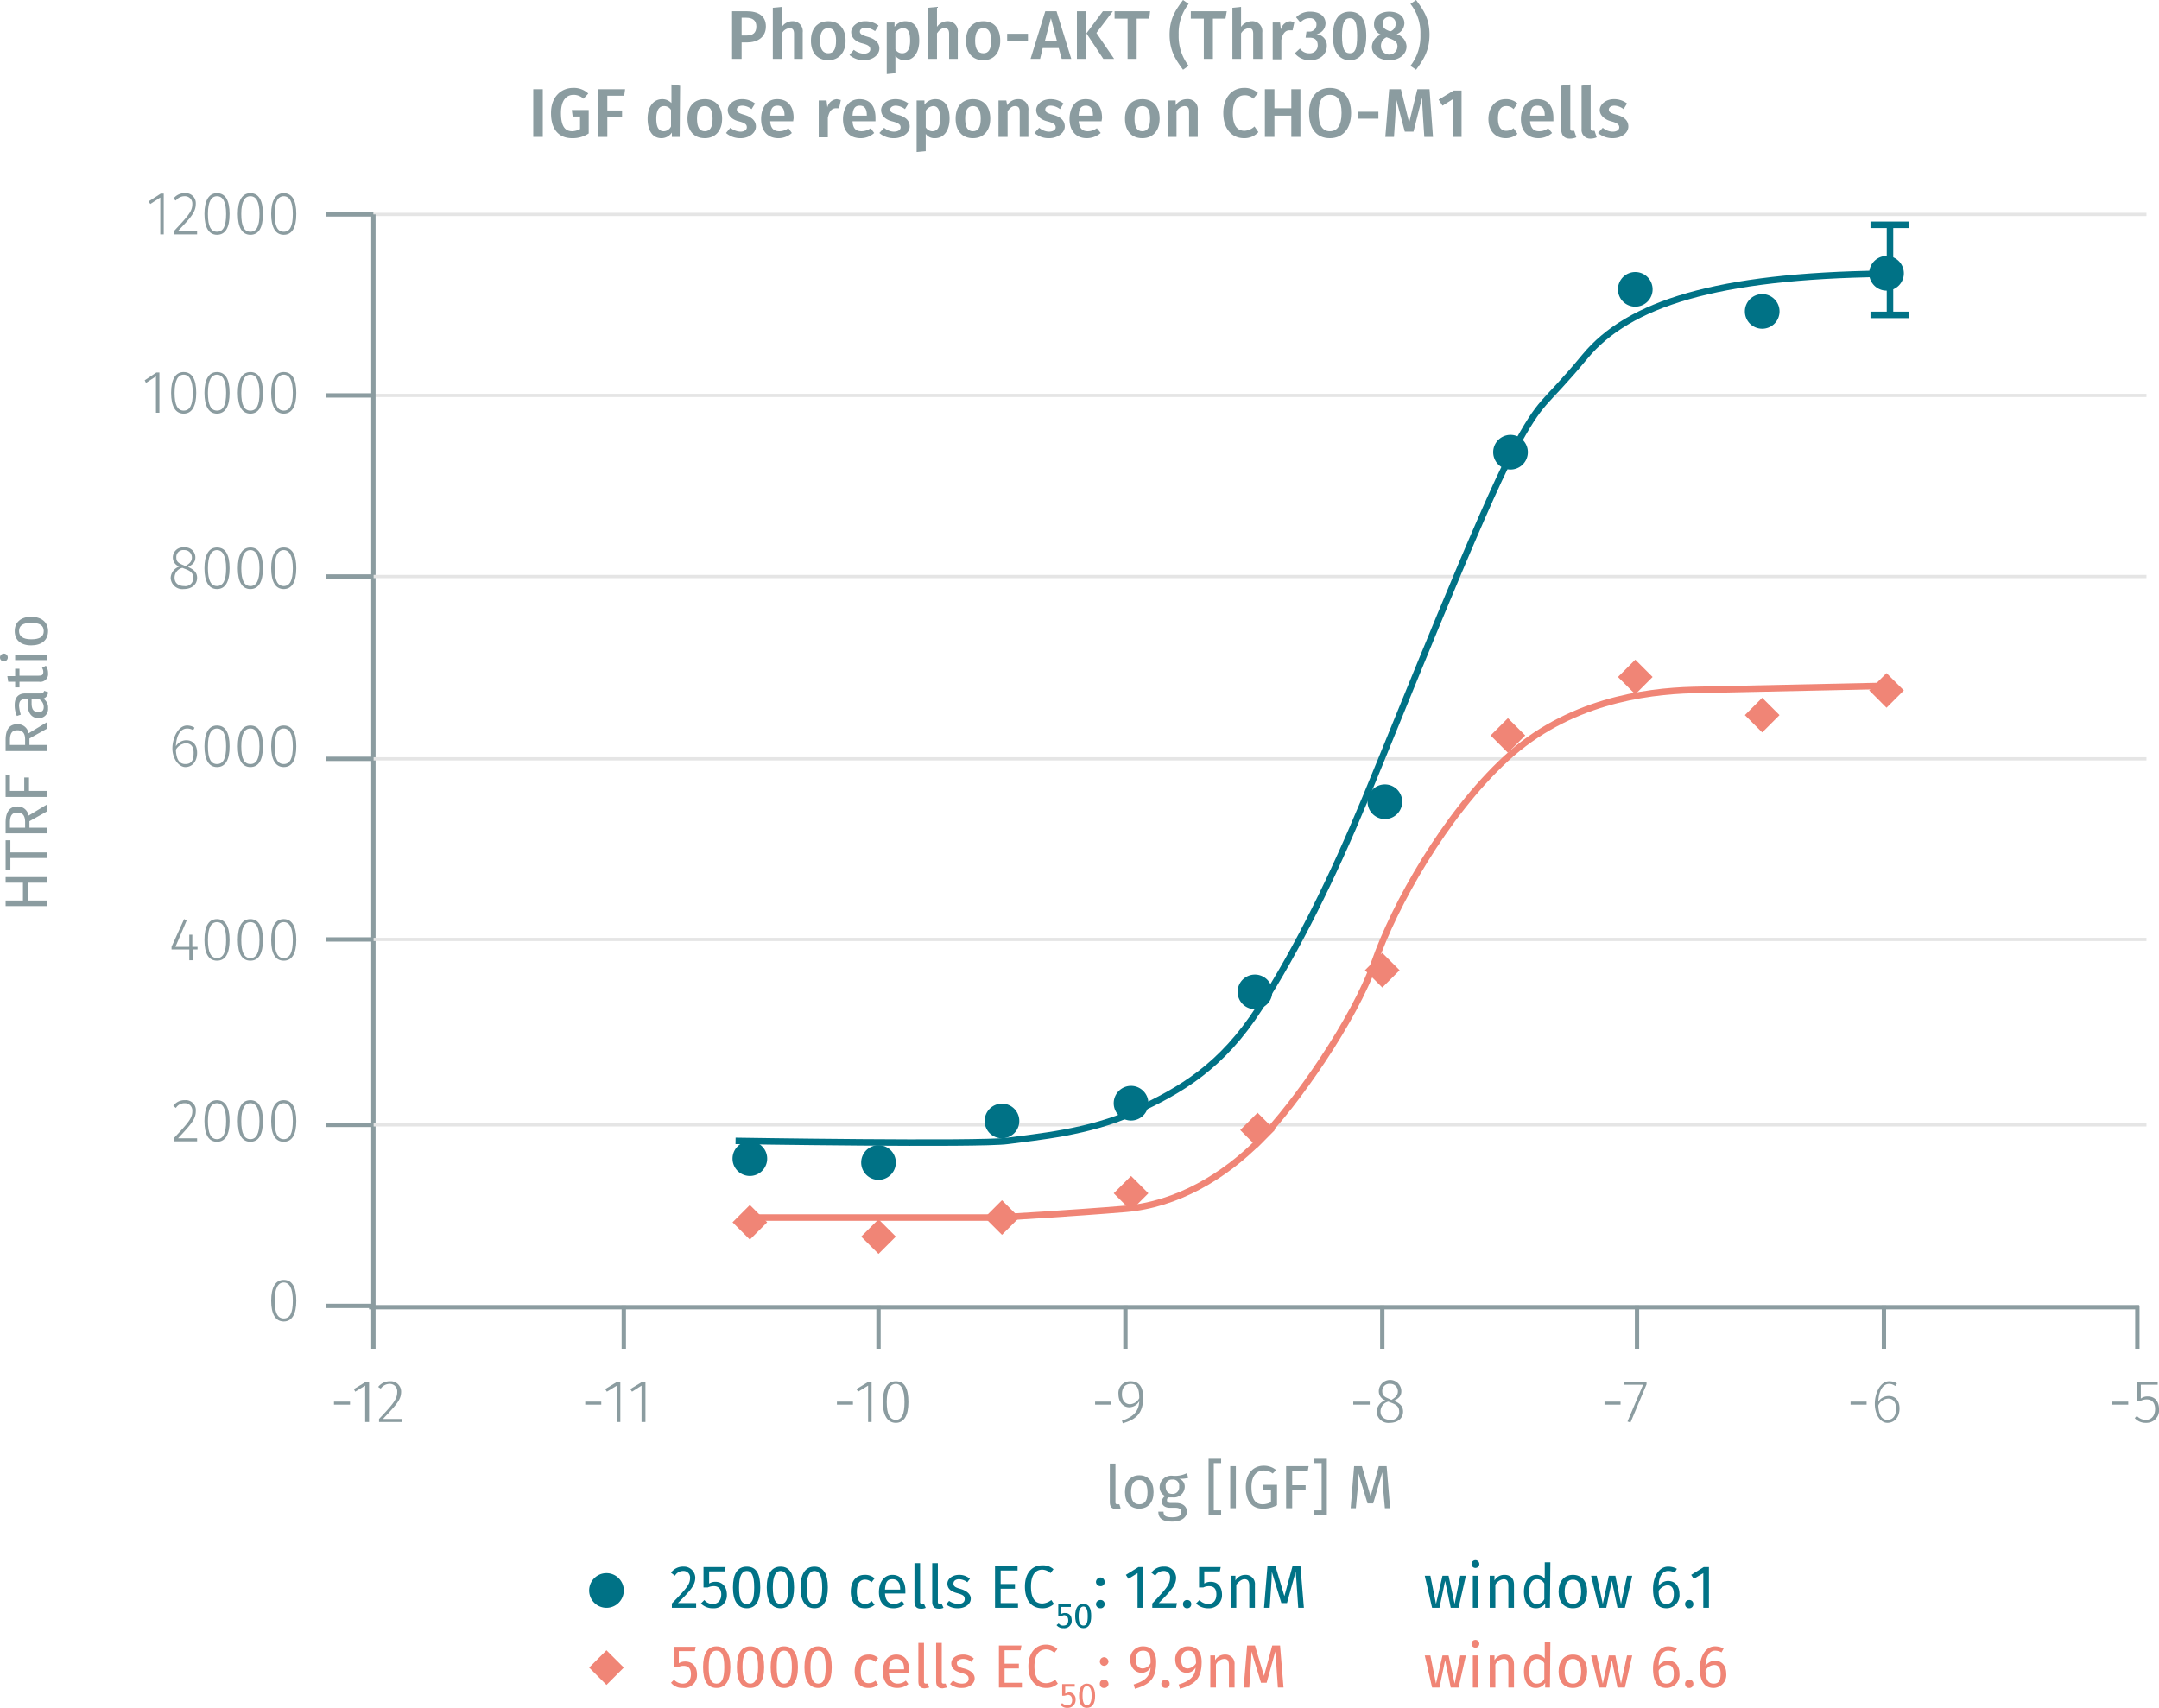 <svg xmlns="http://www.w3.org/2000/svg" xmlns:xlink="http://www.w3.org/1999/xlink" viewBox="0 0 498.4 394.3"><defs><symbol id="_1-deep-blue-circle" data-name="1-deep-blue-circle" viewBox="0 0 8 8"><path d="M8,4A4,4,0,1,1,4,0,4,4,0,0,1,8,4" fill="#007286"/></symbol><symbol id="_5-red-diamond" data-name="5-red-diamond" viewBox="0 0 8 8"><polyline points="4 0 8 4 4 8 0 4" fill="#f08576"/></symbol></defs><title>assay-validation_akt-phospho-t308-1</title><g style="isolation:isolate"><g style="isolation:isolate"><path d="M177.7,6.1c0,2.5-1.9,3.7-4.4,3.7h-1.2v3.8h-2.2V2.6h3.3C176,2.6,177.7,3.7,177.7,6.1Zm-2.2,0c0-1.4-.9-2-2.3-2h-1.1V8.2h1.1C174.6,8.2,175.5,7.7,175.5,6.1Z" transform="translate(-0.9 0)" fill="#8b9ca0"/><path d="M186.2,7.5v6.1h-2V7.8c0-1-.4-1.3-1-1.3a2.2,2.2,0,0,0-1.8,1.2v5.9h-2.1V1.8l2.1-.2V6.2a2.9,2.9,0,0,1,2.4-1.3A2.3,2.3,0,0,1,186.2,7.5Z" transform="translate(-0.9 0)" fill="#8b9ca0"/><path d="M196.1,9.4c0,2.7-1.5,4.5-4,4.5s-4-1.7-4-4.5,1.5-4.5,4-4.5S196.1,6.6,196.1,9.4Zm-5.9,0c0,2,.7,2.9,1.9,2.9s1.8-.9,1.8-2.9-.6-2.9-1.8-2.9S190.2,7.4,190.2,9.4Z" transform="translate(-0.9 0)" fill="#8b9ca0"/><path d="M203.7,5.9l-.8,1.3a4,4,0,0,0-2.1-.8c-.9,0-1.4.4-1.4.9s.4.8,1.8,1.2,2.7,1.2,2.7,2.7-1.6,2.7-3.5,2.7a5,5,0,0,1-3.4-1.2l1-1.2a3.9,3.9,0,0,0,2.3.9c.9,0,1.5-.4,1.5-1s-.3-1-1.9-1.4-2.5-1.4-2.5-2.6,1.3-2.5,3.2-2.5A5,5,0,0,1,203.7,5.9Z" transform="translate(-0.9 0)" fill="#8b9ca0"/><path d="M213.1,9.4c0,2.6-1.2,4.5-3.3,4.5a2.7,2.7,0,0,1-2.2-1v4l-2,.2V5.2h1.8v1a3.1,3.1,0,0,1,2.4-1.3C212.2,4.9,213.1,6.7,213.1,9.4Zm-2.1,0c0-2.2-.6-2.9-1.7-2.9a2.2,2.2,0,0,0-1.7,1.1v3.8a1.8,1.8,0,0,0,1.6.9C210.3,12.3,211,11.4,211,9.4Z" transform="translate(-0.9 0)" fill="#8b9ca0"/><path d="M222,7.5v6.1h-2V7.8c0-1-.4-1.3-1.1-1.3s-1.2.5-1.7,1.2v5.9h-2.1V1.8l2.1-.2V6.2a2.9,2.9,0,0,1,2.4-1.3A2.3,2.3,0,0,1,222,7.5Z" transform="translate(-0.9 0)" fill="#8b9ca0"/><path d="M231.8,9.4c0,2.7-1.4,4.5-3.9,4.5s-4-1.7-4-4.5,1.5-4.5,4-4.5S231.8,6.6,231.8,9.4Zm-5.8,0c0,2,.7,2.9,1.9,2.9s1.8-.9,1.8-2.9-.6-2.9-1.8-2.9S226,7.4,226,9.4Z" transform="translate(-0.9 0)" fill="#8b9ca0"/><path d="M238.2,7.8V9.4h-4.8V7.8Z" transform="translate(-0.9 0)" fill="#8b9ca0"/><path d="M241.6,11.1l-.6,2.5h-2.2l3.4-11h2.6l3.4,11H246l-.7-2.5Zm1.9-6.9-1.4,5.3h2.8Z" transform="translate(-0.9 0)" fill="#8b9ca0"/><path d="M249.5,13.6V2.6h2.1v11Zm8.6,0h-2.5l-3.9-5.9,3.8-5.1h2.3l-3.8,5Z" transform="translate(-0.9 0)" fill="#8b9ca0"/><path d="M263.3,4.3v9.3h-2.1V4.3h-3V2.6h8.2l-.2,1.7Z" transform="translate(-0.9 0)" fill="#8b9ca0"/><path d="M273,8a11.1,11.1,0,0,0,2.3,7.2l-1.3.9c-1.6-2.2-3.1-4.3-3.1-8.1s1.5-5.8,3.1-8l1.3.9A10.8,10.8,0,0,0,273,8Z" transform="translate(-0.9 0)" fill="#8b9ca0"/><path d="M280.9,4.3v9.3h-2.1V4.3h-3V2.6h8.3l-.3,1.7Z" transform="translate(-0.9 0)" fill="#8b9ca0"/><path d="M292.3,7.5v6.1h-2.1V7.8c0-1-.4-1.3-1-1.3a2.4,2.4,0,0,0-1.8,1.2v5.9h-2V1.8l2-.2V6.2a3.1,3.1,0,0,1,2.5-1.3A2.3,2.3,0,0,1,292.3,7.5Z" transform="translate(-0.9 0)" fill="#8b9ca0"/><path d="M299.7,5.1,299.3,7h-.7c-1,0-1.6.8-1.9,2.2v4.5h-2V5.2h1.7l.2,1.6a2.4,2.4,0,0,1,2.2-1.9Z" transform="translate(-0.9 0)" fill="#8b9ca0"/><path d="M306.9,5.4a2.6,2.6,0,0,1-2.1,2.5,2.6,2.6,0,0,1,2.4,2.7c0,1.8-1.4,3.3-3.9,3.3a4.3,4.3,0,0,1-3.5-1.6l1.2-1.1a2.5,2.5,0,0,0,2.2,1.1,1.8,1.8,0,0,0,1.9-1.8c0-1.3-.7-1.8-1.9-1.8h-.9l.2-1.4h.6a1.6,1.6,0,0,0,1.7-1.7,1.4,1.4,0,0,0-1.5-1.4,2.8,2.8,0,0,0-2.2,1l-1-1.2a4.4,4.4,0,0,1,3.3-1.3C305.7,2.7,306.9,3.9,306.9,5.4Z" transform="translate(-0.9 0)" fill="#8b9ca0"/><path d="M316.3,8.3c0,3.6-1.3,5.6-3.8,5.6s-3.9-2-3.9-5.6,1.3-5.6,3.9-5.6S316.3,4.7,316.3,8.3Zm-5.6,0c0,3,.6,4,1.8,4s1.7-1,1.7-4-.5-4.1-1.7-4.1S310.7,5.3,310.7,8.3Z" transform="translate(-0.9 0)" fill="#8b9ca0"/><path d="M325.6,10.7c0,1.8-1.6,3.2-4,3.2s-4-1.4-4-3.1A3.1,3.1,0,0,1,319.7,8a2.5,2.5,0,0,1-1.6-2.5c0-1.8,1.6-2.8,3.5-2.8s3.5.9,3.5,2.7a2.8,2.8,0,0,1-1.8,2.5A3.1,3.1,0,0,1,325.6,10.7Zm-2.1,0c0-1-.6-1.4-2-1.9l-.5-.2a2.1,2.1,0,0,0-1.3,2.1,1.9,1.9,0,0,0,3.8,0Zm-3.4-5.2c0,.9.5,1.3,1.6,1.7h.3a1.9,1.9,0,0,0,1.1-1.8,1.5,1.5,0,0,0-3,0Z" transform="translate(-0.9 0)" fill="#8b9ca0"/><path d="M330.9,8c0,3.8-1.5,5.9-3.1,8.1l-1.3-.9A11.1,11.1,0,0,0,328.8,8,10.8,10.8,0,0,0,326.5.9l1.3-.9C329.4,2.2,330.9,4.2,330.9,8Z" transform="translate(-0.9 0)" fill="#8b9ca0"/></g><g style="isolation:isolate"><path d="M124,31.6v-11h2.2v11Z" transform="translate(-0.9 0)" fill="#8b9ca0"/><path d="M136.7,21.6l-1.1,1.2a3.3,3.3,0,0,0-2.3-.9c-1.6,0-2.9,1.2-2.9,4.2s.9,4.2,2.6,4.2a4.1,4.1,0,0,0,1.8-.5V26.9h-1.7l-.2-1.5h3.9v5.4a6.6,6.6,0,0,1-3.8,1.1c-3.1,0-4.9-2-4.9-5.8s2.4-5.8,5.1-5.8A4.8,4.8,0,0,1,136.7,21.6Z" transform="translate(-0.9 0)" fill="#8b9ca0"/><path d="M141.1,22.1v3.4h3.4V27h-3.4v4.6H139v-11h6.2l-.2,1.5Z" transform="translate(-0.9 0)" fill="#8b9ca0"/><path d="M157.8,31.6H156v-1a2.9,2.9,0,0,1-2.4,1.3c-2.1,0-3.2-1.8-3.2-4.5s1.3-4.5,3.4-4.5a2.9,2.9,0,0,1,2.1.9V19.5l2,.3Zm-2-2.4V25.4a1.8,1.8,0,0,0-1.6-.9c-1.1,0-1.8.9-1.8,2.9s.6,2.9,1.7,2.9A1.9,1.9,0,0,0,155.8,29.2Z" transform="translate(-0.9 0)" fill="#8b9ca0"/><path d="M167.6,27.4c0,2.7-1.5,4.5-4,4.5s-4-1.7-4-4.5,1.5-4.5,4-4.5S167.6,24.6,167.6,27.4Zm-5.8,0c0,2,.6,2.9,1.8,2.9s1.8-.9,1.8-2.9-.6-2.9-1.8-2.9S161.8,25.4,161.8,27.4Z" transform="translate(-0.9 0)" fill="#8b9ca0"/><path d="M175.2,23.9l-.8,1.3a3.7,3.7,0,0,0-2.1-.8c-.9,0-1.3.4-1.3.9s.3.8,1.7,1.2,2.7,1.2,2.7,2.7-1.6,2.7-3.5,2.7a5,5,0,0,1-3.4-1.2l1-1.2a4.1,4.1,0,0,0,2.3.9c.9,0,1.5-.4,1.5-1s-.3-1-1.9-1.4-2.5-1.4-2.5-2.6,1.3-2.5,3.3-2.5A4.9,4.9,0,0,1,175.2,23.9Z" transform="translate(-0.9 0)" fill="#8b9ca0"/><path d="M184,28h-5.3c.1,1.8,1,2.3,2.1,2.3a3.5,3.5,0,0,0,2.1-.7l.8,1.1a4.6,4.6,0,0,1-3.1,1.2c-2.6,0-4-1.8-4-4.4s1.3-4.6,3.7-4.6,3.8,1.6,3.8,4.3C184.1,27.5,184,27.8,184,28Zm-2-1.4c0-1.4-.5-2.2-1.6-2.2s-1.6.6-1.7,2.3H182Z" transform="translate(-0.9 0)" fill="#8b9ca0"/><path d="M195,23.1l-.4,1.9h-.7c-1.1,0-1.6.8-1.9,2.2v4.5h-2.1V23.2h1.8l.2,1.6a2.4,2.4,0,0,1,2.2-1.9Z" transform="translate(-0.9 0)" fill="#8b9ca0"/><path d="M203,28h-5.3c.1,1.8.9,2.3,2.1,2.3a3.7,3.7,0,0,0,2.1-.7l.8,1.1a4.6,4.6,0,0,1-3.1,1.2c-2.7,0-4.1-1.8-4.1-4.4s1.4-4.6,3.8-4.6,3.7,1.6,3.7,4.3Zm-2-1.4c0-1.4-.5-2.2-1.6-2.2s-1.6.6-1.7,2.3H201Z" transform="translate(-0.9 0)" fill="#8b9ca0"/><path d="M210.6,23.9l-.8,1.3a3.7,3.7,0,0,0-2.1-.8c-.8,0-1.3.4-1.3.9s.3.8,1.8,1.2,2.7,1.2,2.7,2.7-1.7,2.7-3.6,2.7a5,5,0,0,1-3.4-1.2l1.1-1.2a3.6,3.6,0,0,0,2.2.9c1,0,1.6-.4,1.6-1s-.4-1-2-1.4-2.5-1.4-2.5-2.6,1.3-2.5,3.3-2.5A4.9,4.9,0,0,1,210.6,23.9Z" transform="translate(-0.9 0)" fill="#8b9ca0"/><path d="M220.1,27.4c0,2.6-1.2,4.5-3.4,4.5a2.4,2.4,0,0,1-2.1-1v4l-2.1.2V23.2h1.8v1a3.1,3.1,0,0,1,2.5-1.3C219.1,22.9,220.1,24.7,220.1,27.4Zm-2.2,0c0-2.2-.6-2.9-1.6-2.9a2.2,2.2,0,0,0-1.7,1.1v3.8a1.8,1.8,0,0,0,1.5.9C217.3,30.3,217.9,29.4,217.9,27.4Z" transform="translate(-0.9 0)" fill="#8b9ca0"/><path d="M229.5,27.4c0,2.7-1.5,4.5-4,4.5s-4-1.7-4-4.5,1.5-4.5,4-4.5S229.5,24.6,229.5,27.4Zm-5.8,0c0,2,.6,2.9,1.8,2.9s1.8-.9,1.8-2.9-.6-2.9-1.8-2.9S223.7,25.4,223.7,27.4Z" transform="translate(-0.9 0)" fill="#8b9ca0"/><path d="M238.3,25.5v6.1h-2V25.8c0-1-.4-1.3-1.1-1.3s-1.2.5-1.7,1.2v5.9h-2.1V23.2h1.8l.2,1.1a3,3,0,0,1,2.5-1.4A2.3,2.3,0,0,1,238.3,25.5Z" transform="translate(-0.9 0)" fill="#8b9ca0"/><path d="M246.4,23.9l-.8,1.3a3.7,3.7,0,0,0-2.1-.8c-.9,0-1.3.4-1.3.9s.3.8,1.8,1.2,2.7,1.2,2.7,2.7-1.7,2.7-3.6,2.7a5,5,0,0,1-3.4-1.2l1.1-1.2a3.6,3.6,0,0,0,2.2.9c1,0,1.6-.4,1.6-1s-.4-1-2-1.4-2.5-1.4-2.5-2.6,1.3-2.5,3.3-2.5A4.9,4.9,0,0,1,246.4,23.9Z" transform="translate(-0.9 0)" fill="#8b9ca0"/><path d="M255.2,28h-5.3c.2,1.8,1,2.3,2.1,2.3a3.5,3.5,0,0,0,2.1-.7l.9,1.1a5,5,0,0,1-3.2,1.2c-2.6,0-4-1.8-4-4.4s1.3-4.6,3.7-4.6,3.8,1.6,3.8,4.3C255.3,27.5,255.2,27.8,255.2,28Zm-2-1.4c0-1.4-.5-2.2-1.6-2.2s-1.6.6-1.7,2.3h3.3Z" transform="translate(-0.9 0)" fill="#8b9ca0"/><path d="M268.6,27.4c0,2.7-1.5,4.5-4,4.5s-4-1.7-4-4.5,1.5-4.5,4-4.5S268.6,24.6,268.6,27.4Zm-5.8,0c0,2,.6,2.9,1.8,2.9s1.8-.9,1.8-2.9-.6-2.9-1.8-2.9S262.8,25.4,262.8,27.4Z" transform="translate(-0.9 0)" fill="#8b9ca0"/><path d="M277.4,25.5v6.1h-2V25.8c0-1-.4-1.3-1.1-1.3a2.4,2.4,0,0,0-1.8,1.2v5.9h-2V23.2h1.8v1.1a3.1,3.1,0,0,1,2.6-1.4A2.3,2.3,0,0,1,277.4,25.5Z" transform="translate(-0.9 0)" fill="#8b9ca0"/><path d="M291.3,21.5l-1.1,1.3a2.6,2.6,0,0,0-2-.8c-1.5,0-2.7,1.1-2.7,4.1s1.1,4.1,2.7,4.1a3.7,3.7,0,0,0,2.3-1l.9,1.3a4.4,4.4,0,0,1-3.3,1.4c-2.8,0-4.8-2.1-4.8-5.8s2.1-5.8,4.8-5.8A4.4,4.4,0,0,1,291.3,21.5Z" transform="translate(-0.9 0)" fill="#8b9ca0"/><path d="M295.1,26.7v4.9h-2.2v-11h2.2V25H299V20.6h2.1v11H299V26.7Z" transform="translate(-0.9 0)" fill="#8b9ca0"/><path d="M312.8,26.1c0,3.6-1.9,5.8-4.9,5.8s-4.8-2.1-4.8-5.8,1.9-5.8,4.8-5.8S312.8,22.4,312.8,26.1Zm-7.5,0c0,3,1,4.2,2.6,4.2s2.7-1.2,2.7-4.2-1-4.2-2.7-4.2S305.3,23.1,305.3,26.1Z" transform="translate(-0.9 0)" fill="#8b9ca0"/><path d="M319.1,25.8v1.6h-4.8V25.8Z" transform="translate(-0.9 0)" fill="#8b9ca0"/><path d="M329.7,31.6l-.3-4.6c-.1-1.6-.2-3.3-.2-4.5l-2,7.9h-2l-2.1-7.9c0,1.5,0,3-.1,4.6l-.3,4.5h-2l.9-11h2.7l1.9,7.7,1.9-7.7h2.8l.8,11Z" transform="translate(-0.9 0)" fill="#8b9ca0"/><path d="M336.3,31.6V22.9l-2.4,1.5L333,23l3.5-2.1h1.8V31.6Z" transform="translate(-0.9 0)" fill="#8b9ca0"/><path d="M351.2,23.9l-.9,1.3a2.2,2.2,0,0,0-1.7-.7c-1.2,0-1.9.9-1.9,2.9s.8,2.8,1.9,2.8a2.7,2.7,0,0,0,1.7-.6l.9,1.3a4.1,4.1,0,0,1-2.7,1c-2.4,0-4-1.7-4-4.4s1.6-4.6,4-4.6A3.8,3.8,0,0,1,351.2,23.9Z" transform="translate(-0.9 0)" fill="#8b9ca0"/><path d="M359.5,28h-5.4c.2,1.8,1,2.3,2.1,2.3a3.3,3.3,0,0,0,2.1-.7l.9,1.1a4.8,4.8,0,0,1-3.1,1.2c-2.7,0-4.1-1.8-4.1-4.4s1.4-4.6,3.8-4.6,3.7,1.6,3.7,4.3Zm-2-1.4c0-1.4-.5-2.2-1.7-2.2s-1.5.6-1.7,2.3h3.4Z" transform="translate(-0.9 0)" fill="#8b9ca0"/><path d="M363.8,30.2h.5l.5,1.5a4,4,0,0,1-1.5.3c-1.3,0-2-.8-2-2.2V19.8l2.1-.3V29.6C363.4,30,363.5,30.2,363.8,30.2Z" transform="translate(-0.9 0)" fill="#8b9ca0"/><path d="M368.6,30.2h.4l.5,1.5a3.7,3.7,0,0,1-1.5.3,2,2,0,0,1-2-2.2V19.8l2.1-.3V29.6C368.1,30,368.2,30.2,368.6,30.2Z" transform="translate(-0.9 0)" fill="#8b9ca0"/><path d="M376.5,23.9l-.8,1.3a3.7,3.7,0,0,0-2.1-.8c-.8,0-1.3.4-1.3.9s.3.8,1.8,1.2,2.7,1.2,2.7,2.7-1.6,2.7-3.6,2.7a5.2,5.2,0,0,1-3.4-1.2l1.1-1.2a3.6,3.6,0,0,0,2.3.9c.9,0,1.5-.4,1.5-1s-.4-1-1.9-1.4-2.6-1.4-2.6-2.6,1.3-2.5,3.3-2.5A4.9,4.9,0,0,1,376.5,23.9Z" transform="translate(-0.9 0)" fill="#8b9ca0"/></g></g><g style="isolation:isolate"><path d="M161.4,364.2c0,1.8-1.1,3-4,5.9h4.2v1.1h-5.6v-1c3.4-3.5,4.2-4.4,4.2-5.9a1.5,1.5,0,0,0-1.6-1.6,2.2,2.2,0,0,0-1.9,1.1l-.9-.7a3.4,3.4,0,0,1,2.9-1.4A2.6,2.6,0,0,1,161.4,364.2Z" transform="translate(-0.9 0)" fill="#007286"/><path d="M164.6,362.8v2.8a2.6,2.6,0,0,1,1.5-.4c1.5,0,2.6,1.1,2.6,3a3,3,0,0,1-3.2,3.1,3.8,3.8,0,0,1-2.8-1.1l.8-.8a2.4,2.4,0,0,0,2,.9c1.1,0,1.9-.8,1.9-2.2s-.8-1.9-1.7-1.9a3.5,3.5,0,0,0-1.4.3h-1v-4.7h5.1l-.2,1Z" transform="translate(-0.9 0)" fill="#007286"/><path d="M176.4,366.5c0,3.1-1,4.8-3.1,4.8s-3.2-1.7-3.2-4.8,1-4.8,3.2-4.8S176.4,363.4,176.4,366.5Zm-4.9,0c0,2.8.6,3.8,1.8,3.8s1.7-1,1.7-3.8-.6-3.8-1.7-3.8S171.5,363.8,171.5,366.5Z" transform="translate(-0.9 0)" fill="#007286"/><path d="M184.2,366.5c0,3.1-1,4.8-3.1,4.8s-3.2-1.7-3.2-4.8,1.1-4.8,3.2-4.8S184.2,363.4,184.2,366.5Zm-4.9,0c0,2.8.6,3.8,1.8,3.8s1.8-1,1.8-3.8-.7-3.8-1.8-3.8S179.3,363.8,179.3,366.5Z" transform="translate(-0.9 0)" fill="#007286"/><path d="M192,366.5c0,3.1-1,4.8-3.1,4.8s-3.2-1.7-3.2-4.8,1.1-4.8,3.2-4.8S192,363.4,192,366.5Zm-4.9,0c0,2.8.6,3.8,1.8,3.8s1.8-1,1.8-3.8-.7-3.8-1.8-3.8S187.1,363.8,187.1,366.5Z" transform="translate(-0.9 0)" fill="#007286"/><path d="M202.8,364.4l-.7.9a2.2,2.2,0,0,0-1.5-.6c-1.2,0-1.9.9-1.9,2.8s.7,2.8,1.9,2.8a1.9,1.9,0,0,0,1.5-.7l.7.9a3.2,3.2,0,0,1-2.3.8c-2,0-3.2-1.4-3.2-3.8s1.2-3.9,3.2-3.9A3.2,3.2,0,0,1,202.8,364.4Z" transform="translate(-0.9 0)" fill="#007286"/><path d="M209.9,367.9h-4.7c.1,1.7.9,2.4,2,2.4a2.8,2.8,0,0,0,1.9-.7l.6.8a3.9,3.9,0,0,1-2.6.9c-2.1,0-3.3-1.4-3.3-3.7s1.2-4,3.1-4,3,1.4,3,3.7Zm-1.2-1c0-1.5-.6-2.3-1.8-2.3s-1.6.7-1.7,2.4h3.5Z" transform="translate(-0.9 0)" fill="#007286"/><path d="M213.8,370.3h.4l.4.9a2.2,2.2,0,0,1-1.1.2c-1,0-1.5-.5-1.5-1.6v-8.9h1.3v9C213.3,370.1,213.4,370.3,213.8,370.3Z" transform="translate(-0.9 0)" fill="#007286"/><path d="M217.9,370.3h.4l.4.9a2.2,2.2,0,0,1-1.1.2c-1,0-1.5-.5-1.5-1.6v-8.9h1.3v9C217.4,370.1,217.5,370.3,217.9,370.3Z" transform="translate(-0.9 0)" fill="#007286"/><path d="M224.8,364.5l-.6.8a3.4,3.4,0,0,0-1.9-.7c-.8,0-1.3.4-1.3,1s.4.9,1.5,1.2,2.5,1,2.5,2.3-1.4,2.2-2.9,2.2a4.2,4.2,0,0,1-2.8-.9l.7-.8a3.8,3.8,0,0,0,2.1.7c.9,0,1.5-.4,1.5-1.1s-.3-1-1.8-1.4-2.2-1.1-2.2-2.2,1.2-2,2.7-2A3.7,3.7,0,0,1,224.8,364.5Z" transform="translate(-0.9 0)" fill="#007286"/><path d="M231.9,362.6v3.1h3.3v1.1h-3.3v3.3h4v1.1h-5.3v-9.7h5.2v1.1Z" transform="translate(-0.9 0)" fill="#007286"/><path d="M244.1,362.3l-.7.9a2.9,2.9,0,0,0-1.9-.8c-1.4,0-2.6,1-2.6,3.9s1.1,3.9,2.6,3.9a3.6,3.6,0,0,0,2.1-.8l.6.9a3.8,3.8,0,0,1-2.7,1c-2.4,0-4-1.7-4-5s1.8-4.9,4-4.9A3.6,3.6,0,0,1,244.1,362.3Z" transform="translate(-0.9 0)" fill="#007286"/></g><g style="isolation:isolate"><path d="M245.9,371v1.6a1.5,1.5,0,0,1,.9-.2c.9,0,1.5.6,1.5,1.7a1.7,1.7,0,0,1-1.9,1.8,1.9,1.9,0,0,1-1.6-.7l.5-.4a1.2,1.2,0,0,0,1.1.5c.7,0,1.1-.4,1.1-1.2s-.4-1.2-1-1.2l-.7.2h-.6v-2.7h2.9v.6Z" transform="translate(-0.9 0)" fill="#007286"/><path d="M252.8,373.1c0,1.8-.6,2.8-1.8,2.8s-1.9-1-1.9-2.8.6-2.8,1.9-2.8S252.8,371.3,252.8,373.1Zm-2.9,0c0,1.6.4,2.2,1.1,2.2s1-.6,1-2.2-.4-2.2-1-2.2S249.9,371.5,249.9,373.1Z" transform="translate(-0.9 0)" fill="#007286"/></g><g style="isolation:isolate"><path d="M255.9,365.2a.9.9,0,0,1-1,1,1,1,0,0,1-1-1,1.1,1.1,0,0,1,1-1A1,1,0,0,1,255.9,365.2Zm0,5.2a.9.9,0,0,1-1,.9,1,1,0,0,1-1-.9,1,1,0,0,1,1-1A.9.9,0,0,1,255.9,370.4Z" transform="translate(-0.9 0)" fill="#007286"/><path d="M263.5,371.2v-8l-2.1,1.3-.6-.9,2.9-1.8h1.1v9.4Z" transform="translate(-0.9 0)" fill="#007286"/><path d="M272.4,364.2c0,1.8-1.1,3-4,5.9h4.2l-.2,1.1h-5.5v-1c3.3-3.5,4.1-4.4,4.1-5.9a1.4,1.4,0,0,0-1.5-1.6,2.2,2.2,0,0,0-1.9,1.1l-.9-.7a3.4,3.4,0,0,1,2.9-1.4A2.6,2.6,0,0,1,272.4,364.2Z" transform="translate(-0.9 0)" fill="#007286"/><path d="M275.9,370.4a.9.9,0,0,1-.9.9.9.9,0,0,1-1-.9.9.9,0,0,1,1-1A.9.9,0,0,1,275.9,370.4Z" transform="translate(-0.9 0)" fill="#007286"/><path d="M278.9,362.8v2.8a2.8,2.8,0,0,1,1.5-.4c1.6,0,2.6,1.1,2.6,3a3,3,0,0,1-3.2,3.1,3.9,3.9,0,0,1-2.8-1.1l.8-.8a2.7,2.7,0,0,0,2,.9c1.2,0,1.9-.8,1.9-2.2s-.7-1.9-1.7-1.9a2.8,2.8,0,0,0-1.3.3h-1v-4.7h5l-.2,1Z" transform="translate(-0.9 0)" fill="#007286"/><path d="M290.6,365.9v5.3h-1.3v-5.1c0-1.1-.4-1.5-1.1-1.5s-1.4.6-1.9,1.3v5.3H285v-7.4h1.1v1.1a2.6,2.6,0,0,1,2.3-1.3A2.1,2.1,0,0,1,290.6,365.9Z" transform="translate(-0.9 0)" fill="#007286"/><path d="M300.6,371.2l-.3-4.4c-.1-1.5-.2-3.1-.3-3.9l-2,7.2h-1.3l-2.2-7.2c0,1.1-.1,2.6-.2,4l-.3,4.3h-1.3l.8-9.7h1.8l2.1,7,1.9-7h1.8l.8,9.7Z" transform="translate(-0.9 0)" fill="#007286"/></g><g style="isolation:isolate"><path d="M335.8,371.2l-1.3-6.2-1.3,6.2h-1.7l-1.7-7.4h1.3l1.3,6.5,1.5-6.5h1.4l1.4,6.5,1.3-6.5h1.3l-1.7,7.4Z" transform="translate(-0.9 0)" fill="#007286"/><path d="M342.4,361.1a.9.9,0,1,1-.9-.9A.9.9,0,0,1,342.4,361.1Zm-1.5,10.1v-7.4h1.3v7.4Z" transform="translate(-0.9 0)" fill="#007286"/><path d="M350.4,365.9v5.3h-1.3v-5.1c0-1.1-.4-1.5-1.1-1.5a2.5,2.5,0,0,0-1.9,1.3v5.3h-1.3v-7.4h1.1v1.1a2.6,2.6,0,0,1,2.3-1.3C349.7,363.6,350.4,364.5,350.4,365.9Z" transform="translate(-0.9 0)" fill="#007286"/><path d="M358.7,371.2h-1.1v-1a2.5,2.5,0,0,1-2.2,1.1c-1.7,0-2.7-1.5-2.7-3.8s1.1-3.9,2.9-3.9a2.5,2.5,0,0,1,1.9.9v-3.8h1.3Zm-1.3-2v-3.6a1.9,1.9,0,0,0-1.7-1c-1.1,0-1.8,1-1.8,2.9s.7,2.8,1.7,2.8A1.9,1.9,0,0,0,357.4,369.2Z" transform="translate(-0.9 0)" fill="#007286"/><path d="M367.3,367.5c0,2.3-1.2,3.8-3.3,3.8s-3.3-1.5-3.3-3.8,1.2-3.9,3.3-3.9S367.3,365.1,367.3,367.5Zm-5.2,0c0,1.9.7,2.8,1.9,2.8s1.9-.9,1.9-2.8-.7-2.8-1.9-2.8S362.1,365.6,362.1,367.5Z" transform="translate(-0.9 0)" fill="#007286"/><path d="M374.3,371.2,373,365l-1.3,6.2H370l-1.8-7.4h1.3l1.4,6.5,1.4-6.5h1.5l1.3,6.5,1.4-6.5h1.2l-1.7,7.4Z" transform="translate(-0.9 0)" fill="#007286"/><path d="M388.6,368a3,3,0,0,1-3,3.3c-2.3,0-3.1-1.8-3.1-4.5s1.3-5.1,3.5-5.1a4.2,4.2,0,0,1,2,.5l-.5.9a2.8,2.8,0,0,0-1.5-.4c-1.4,0-2.2,1.4-2.2,3.5A2.6,2.6,0,0,1,386,365C387.4,365,388.6,366,388.6,368Zm-1.3,0c0-1.4-.6-2-1.5-2a2.7,2.7,0,0,0-2,1.3c0,2.1.6,3,1.8,3S387.3,369.4,387.3,368Z" transform="translate(-0.9 0)" fill="#007286"/><path d="M391.8,370.4a.9.9,0,0,1-1,.9.9.9,0,0,1-.9-.9.9.9,0,0,1,.9-1A.9.9,0,0,1,391.8,370.4Z" transform="translate(-0.9 0)" fill="#007286"/><path d="M394.1,371.2v-8l-2.2,1.3-.6-.9,2.9-1.8h1.2v9.4Z" transform="translate(-0.9 0)" fill="#007286"/></g><g style="isolation:isolate"><path d="M157.6,381.2V384a2.8,2.8,0,0,1,1.5-.4c1.6,0,2.7,1.1,2.7,3a3,3,0,0,1-3.3,3.1,3.3,3.3,0,0,1-2.7-1.2l.7-.7a2.7,2.7,0,0,0,2,.9c1.2,0,1.9-.8,1.9-2.2s-.7-1.9-1.7-1.9a3.1,3.1,0,0,0-1.3.3h-1v-4.7h5.1l-.2,1Z" transform="translate(-0.9 0)" fill="#f08576"/><path d="M169.5,384.9c0,3.1-1.1,4.8-3.2,4.8s-3.1-1.7-3.1-4.8,1-4.8,3.1-4.8S169.5,381.8,169.5,384.9Zm-5,0c0,2.7.6,3.8,1.8,3.8s1.8-1.1,1.8-3.8-.6-3.8-1.8-3.8S164.5,382.1,164.5,384.9Z" transform="translate(-0.9 0)" fill="#f08576"/><path d="M177.3,384.9c0,3.1-1.1,4.8-3.2,4.8s-3.1-1.7-3.1-4.8,1-4.8,3.1-4.8S177.3,381.8,177.3,384.9Zm-5,0c0,2.7.7,3.8,1.8,3.8s1.8-1.1,1.8-3.8-.6-3.8-1.8-3.8S172.3,382.1,172.3,384.9Z" transform="translate(-0.9 0)" fill="#f08576"/><path d="M185.1,384.9c0,3.1-1.1,4.8-3.2,4.8s-3.1-1.7-3.1-4.8,1-4.8,3.1-4.8S185.1,381.8,185.1,384.9Zm-4.9,0c0,2.7.6,3.8,1.7,3.8s1.8-1.1,1.8-3.8-.6-3.8-1.8-3.8S180.2,382.1,180.2,384.9Z" transform="translate(-0.9 0)" fill="#f08576"/><path d="M192.9,384.9c0,3.1-1,4.8-3.1,4.8s-3.2-1.7-3.2-4.8,1.1-4.8,3.2-4.8S192.9,381.8,192.9,384.9Zm-4.9,0c0,2.7.6,3.8,1.8,3.8s1.7-1.1,1.7-3.8-.6-3.8-1.7-3.8S188,382.1,188,384.9Z" transform="translate(-0.9 0)" fill="#f08576"/><path d="M203.6,382.8l-.6.9a2.3,2.3,0,0,0-1.6-.6c-1.1,0-1.8.9-1.8,2.8s.7,2.7,1.8,2.7a2.3,2.3,0,0,0,1.6-.6l.6.9a3,3,0,0,1-2.2.8c-2,0-3.2-1.4-3.2-3.8s1.2-3.9,3.2-3.9A2.9,2.9,0,0,1,203.6,382.8Z" transform="translate(-0.9 0)" fill="#f08576"/><path d="M210.8,386.3h-4.7c.1,1.7.9,2.4,2,2.4a2.8,2.8,0,0,0,1.9-.7l.6.8a4.1,4.1,0,0,1-2.6.9c-2.1,0-3.3-1.4-3.3-3.8s1.2-3.9,3.1-3.9,3,1.4,3,3.7Zm-1.2-1c0-1.5-.6-2.3-1.8-2.3s-1.6.7-1.7,2.4h3.5Z" transform="translate(-0.9 0)" fill="#f08576"/><path d="M214.6,388.7h.5l.3.9-1,.2c-1,0-1.5-.5-1.5-1.6v-8.9h1.3v9C214.2,388.5,214.3,388.7,214.6,388.7Z" transform="translate(-0.9 0)" fill="#f08576"/><path d="M218.7,388.7h.5l.3.9-1,.2c-1,0-1.5-.5-1.5-1.6v-8.9h1.3v9C218.3,388.5,218.4,388.7,218.7,388.7Z" transform="translate(-0.9 0)" fill="#f08576"/><path d="M225.7,382.9l-.6.8a2.8,2.8,0,0,0-1.9-.7c-.8,0-1.4.4-1.4,1s.4.9,1.6,1.2,2.5,1,2.5,2.3-1.4,2.2-2.9,2.2a4.2,4.2,0,0,1-2.8-.9l.7-.8a3.5,3.5,0,0,0,2,.7c1,0,1.6-.4,1.6-1.1s-.3-1-1.8-1.4-2.2-1.1-2.2-2.2,1.1-2,2.7-2A3.7,3.7,0,0,1,225.7,382.9Z" transform="translate(-0.9 0)" fill="#f08576"/><path d="M232.8,381v3.1h3.3v1.1h-3.3v3.3h4v1.1h-5.3v-9.7h5.2l-.2,1.1Z" transform="translate(-0.9 0)" fill="#f08576"/><path d="M245,380.7l-.7.9a2.9,2.9,0,0,0-1.9-.8c-1.4,0-2.7,1-2.7,3.9s1.2,3.9,2.7,3.9a3.6,3.6,0,0,0,2.1-.8l.6.9a3.8,3.8,0,0,1-2.7,1c-2.4,0-4.1-1.7-4.1-5s1.9-5,4-5A3.9,3.9,0,0,1,245,380.7Z" transform="translate(-0.9 0)" fill="#f08576"/></g><g style="isolation:isolate"><path d="M246.8,389.4V391l.8-.3a1.6,1.6,0,0,1,1.6,1.8,1.8,1.8,0,0,1-1.9,1.8,1.9,1.9,0,0,1-1.6-.7l.4-.4a1.8,1.8,0,0,0,1.2.5c.7,0,1.1-.4,1.1-1.2s-.4-1.2-1-1.2l-.8.2h-.5v-2.7H249v.6Z" transform="translate(-0.9 0)" fill="#f08576"/><path d="M253.7,391.5c0,1.8-.6,2.8-1.9,2.8s-1.8-1-1.8-2.8.6-2.8,1.8-2.8S253.7,389.7,253.7,391.5Zm-2.9,0c0,1.6.4,2.2,1,2.2s1.1-.6,1.1-2.2-.4-2.2-1.1-2.2S250.8,389.9,250.8,391.5Z" transform="translate(-0.9 0)" fill="#f08576"/></g><g style="isolation:isolate"><path d="M256.8,383.6a1.1,1.1,0,0,1-1,1,1,1,0,0,1,0-2A1.1,1.1,0,0,1,256.8,383.6Zm0,5.2a1,1,0,0,1-1,.9.9.9,0,0,1-1-.9.9.9,0,0,1,1-1A1,1,0,0,1,256.8,388.8Z" transform="translate(-0.9 0)" fill="#f08576"/><path d="M267.8,383.7c0,3.9-1.5,5.2-4.9,6.2l-.3-1c2.3-.7,3.8-1.7,3.9-3.9a2.3,2.3,0,0,1-2.1,1.2c-1.4,0-2.6-1.2-2.6-3.1a2.9,2.9,0,0,1,3-3C266.8,380.1,267.8,381.5,267.8,383.7Zm-1.3.3c.1-2.1-.5-2.9-1.7-2.9s-1.7.7-1.7,2.1.7,2,1.6,2A2.1,2.1,0,0,0,266.5,384Z" transform="translate(-0.9 0)" fill="#f08576"/><path d="M270.9,388.8a.9.9,0,0,1-1,.9.9.9,0,0,1-.9-.9.9.9,0,0,1,.9-1A.9.9,0,0,1,270.9,388.8Z" transform="translate(-0.9 0)" fill="#f08576"/><path d="M278.3,383.7c0,3.9-1.6,5.2-5,6.2l-.3-1c2.3-.7,3.8-1.7,3.9-3.9a2.3,2.3,0,0,1-2.1,1.2c-1.4,0-2.6-1.2-2.6-3.1a2.9,2.9,0,0,1,3-3C277.3,380.1,278.3,381.5,278.3,383.7Zm-1.3.3c0-2.1-.6-2.9-1.7-2.9s-1.7.7-1.7,2.1.6,2,1.5,2A2.4,2.4,0,0,0,277,384Z" transform="translate(-0.9 0)" fill="#f08576"/><path d="M285.9,384.3v5.3h-1.3v-5.1c0-1.2-.4-1.5-1.1-1.5a2.2,2.2,0,0,0-1.9,1.3v5.3h-1.3v-7.4h1.1v1.1a2.6,2.6,0,0,1,2.3-1.3A2.1,2.1,0,0,1,285.9,384.3Z" transform="translate(-0.9 0)" fill="#f08576"/><path d="M295.9,389.6l-.3-4.4c-.1-1.5-.2-3.1-.3-3.9l-2,7.2H292l-2.2-7.2c0,1.1-.1,2.6-.2,4l-.3,4.3H288l.8-9.7h1.8l2.1,7,1.9-7h1.8l.8,9.7Z" transform="translate(-0.9 0)" fill="#f08576"/></g><g style="isolation:isolate"><path d="M335.8,389.6l-1.3-6.3-1.3,6.3h-1.7l-1.7-7.4h1.3l1.3,6.5,1.5-6.5h1.4l1.4,6.5,1.3-6.5h1.3l-1.7,7.4Z" transform="translate(-0.9 0)" fill="#f08576"/><path d="M342.4,379.5a.9.9,0,1,1-.9-.9A.9.9,0,0,1,342.4,379.5Zm-1.5,10.1v-7.4h1.3v7.4Z" transform="translate(-0.9 0)" fill="#f08576"/><path d="M350.4,384.3v5.3h-1.3v-5.1c0-1.2-.4-1.5-1.1-1.5a2.3,2.3,0,0,0-1.9,1.3v5.3h-1.3v-7.4h1.1v1.1a2.6,2.6,0,0,1,2.3-1.3C349.7,382,350.4,382.9,350.4,384.3Z" transform="translate(-0.9 0)" fill="#f08576"/><path d="M358.7,389.6h-1.1v-1.1a2.4,2.4,0,0,1-2.2,1.2c-1.7,0-2.7-1.5-2.7-3.8s1.1-3.9,2.9-3.9a2.5,2.5,0,0,1,1.9.9v-3.8h1.3Zm-1.3-2V384a1.9,1.9,0,0,0-1.7-1c-1.1,0-1.8,1-1.8,2.9s.7,2.8,1.7,2.8A1.9,1.9,0,0,0,357.4,387.6Z" transform="translate(-0.9 0)" fill="#f08576"/><path d="M367.3,385.9c0,2.2-1.2,3.8-3.3,3.8s-3.3-1.5-3.3-3.8,1.2-3.9,3.3-3.9S367.3,383.5,367.3,385.9Zm-5.2,0c0,1.9.7,2.8,1.9,2.8s1.9-.9,1.9-2.8-.7-2.9-1.9-2.9S362.1,383.9,362.1,385.9Z" transform="translate(-0.9 0)" fill="#f08576"/><path d="M374.3,389.6l-1.3-6.3-1.3,6.3H370l-1.8-7.4h1.3l1.4,6.5,1.4-6.5h1.5l1.3,6.5,1.4-6.5h1.2l-1.7,7.4Z" transform="translate(-0.9 0)" fill="#f08576"/><path d="M388.6,386.4a3,3,0,0,1-3,3.3c-2.3,0-3.1-1.8-3.1-4.5s1.3-5.1,3.5-5.1a4.2,4.2,0,0,1,2,.5l-.5.9a2.8,2.8,0,0,0-1.5-.4c-1.4,0-2.2,1.4-2.2,3.5a2.6,2.6,0,0,1,2.2-1.2C387.4,383.4,388.6,384.4,388.6,386.4Zm-1.3,0c0-1.5-.6-2-1.5-2a2.4,2.4,0,0,0-2,1.3c0,2.1.6,3,1.8,3S387.3,387.8,387.3,386.4Z" transform="translate(-0.9 0)" fill="#f08576"/><path d="M391.8,388.8a.9.9,0,0,1-1,.9.9.9,0,0,1-.9-.9.9.9,0,0,1,.9-1A.9.9,0,0,1,391.8,388.8Z" transform="translate(-0.9 0)" fill="#f08576"/><path d="M399.4,386.4a3,3,0,0,1-2.9,3.3c-2.3,0-3.2-1.8-3.2-4.5s1.3-5.1,3.5-5.1a4.2,4.2,0,0,1,2,.5l-.5.9a2.8,2.8,0,0,0-1.5-.4c-1.3,0-2.1,1.4-2.2,3.5a2.8,2.8,0,0,1,2.2-1.2C398.2,383.4,399.4,384.4,399.4,386.4Zm-1.3,0c0-1.5-.6-2-1.5-2a2.4,2.4,0,0,0-2,1.3c.1,2.1.6,3,1.9,3S398.1,387.8,398.1,386.4Z" transform="translate(-0.9 0)" fill="#f08576"/></g><line x1="86.2" y1="49.5" x2="495.5" y2="49.5" fill="none" stroke="#e5e5e5" stroke-miterlimit="10" stroke-width="0.75"/><line x1="86.2" y1="91.3" x2="495.5" y2="91.3" fill="none" stroke="#e5e5e5" stroke-miterlimit="10" stroke-width="0.75"/><line x1="493.8" y1="301.8" x2="85.2" y2="301.8" fill="none" stroke="#8b9ca0" stroke-miterlimit="10"/><line x1="86.2" y1="301.5" x2="86.2" y2="49.5" fill="none" stroke="#8b9ca0" stroke-miterlimit="10"/><g style="isolation:isolate"><path d="M37.9,54.1V45.6l-2.3,1.5-.4-.6L38,44.7h.7v9.4Z" transform="translate(-0.9 0)" fill="#8b9ca0"/><path d="M46.1,47c0,1.9-1,3.1-4.1,6.3h4.4v.8H41v-.7c3.5-3.7,4.3-4.7,4.3-6.3a1.7,1.7,0,0,0-1.8-1.8,2.5,2.5,0,0,0-2,1l-.6-.4a3.2,3.2,0,0,1,2.7-1.3A2.3,2.3,0,0,1,46.1,47Z" transform="translate(-0.9 0)" fill="#8b9ca0"/><path d="M53.9,49.4c0,3.2-1,4.8-2.9,4.8s-2.9-1.7-2.9-4.8,1-4.8,2.9-4.8S53.9,46.2,53.9,49.4Zm-5,0c0,2.9.7,4.1,2.1,4.1s2.1-1.2,2.1-4.1-.8-4.1-2.1-4.1S48.9,46.5,48.9,49.4Z" transform="translate(-0.9 0)" fill="#8b9ca0"/><path d="M61.6,49.4c0,3.2-1,4.8-2.9,4.8s-2.9-1.7-2.9-4.8,1-4.8,2.9-4.8S61.6,46.2,61.6,49.4Zm-5,0c0,2.9.7,4.1,2.1,4.1s2.1-1.2,2.1-4.1-.8-4.1-2.1-4.1S56.6,46.5,56.6,49.4Z" transform="translate(-0.9 0)" fill="#8b9ca0"/><path d="M69.3,49.4c0,3.2-1,4.8-2.9,4.8s-2.9-1.7-2.9-4.8,1-4.8,2.9-4.8S69.3,46.2,69.3,49.4Zm-5,0c0,2.9.7,4.1,2.1,4.1s2.1-1.2,2.1-4.1-.8-4.1-2.1-4.1S64.3,46.5,64.3,49.4Z" transform="translate(-0.9 0)" fill="#8b9ca0"/></g><g style="isolation:isolate"><path d="M36.9,95.3V86.9l-2.3,1.5-.3-.6L37,86h.7v9.3Z" transform="translate(-0.9 0)" fill="#8b9ca0"/><path d="M46.2,90.7c0,3.1-1,4.8-2.9,4.8s-2.9-1.7-2.9-4.8,1-4.8,2.9-4.8S46.2,87.5,46.2,90.7Zm-5,0c0,2.8.7,4.1,2.1,4.1s2.1-1.2,2.1-4.1-.8-4.2-2.1-4.2S41.2,87.8,41.2,90.7Z" transform="translate(-0.9 0)" fill="#8b9ca0"/><path d="M53.9,90.7c0,3.1-1,4.8-2.9,4.8s-2.9-1.7-2.9-4.8,1-4.8,2.9-4.8S53.9,87.5,53.9,90.7Zm-5,0c0,2.8.7,4.1,2.1,4.1s2.1-1.2,2.1-4.1-.8-4.2-2.1-4.2S48.9,87.8,48.9,90.7Z" transform="translate(-0.9 0)" fill="#8b9ca0"/><path d="M61.6,90.7c0,3.1-1,4.8-2.9,4.8s-2.9-1.7-2.9-4.8,1-4.8,2.9-4.8S61.6,87.5,61.6,90.7Zm-5,0c0,2.8.7,4.1,2.1,4.1s2.1-1.2,2.1-4.1-.8-4.2-2.1-4.2S56.6,87.8,56.6,90.7Z" transform="translate(-0.9 0)" fill="#8b9ca0"/><path d="M69.3,90.7c0,3.1-1,4.8-2.9,4.8s-2.9-1.7-2.9-4.8,1-4.8,2.9-4.8S69.3,87.5,69.3,90.7Zm-5,0c0,2.8.7,4.1,2.1,4.1s2.1-1.2,2.1-4.1-.8-4.2-2.1-4.2S64.3,87.8,64.3,90.7Z" transform="translate(-0.9 0)" fill="#8b9ca0"/></g><g style="isolation:isolate"><path d="M46.4,133.4c0,1.6-1.3,2.6-3.1,2.6a2.7,2.7,0,0,1-3-2.6,2.9,2.9,0,0,1,2-2.6,2.2,2.2,0,0,1-1.5-2.1,2.3,2.3,0,0,1,2.6-2.3,2.3,2.3,0,0,1,2.6,2.3c0,1-.5,1.6-1.7,2.2C45.7,131.5,46.4,132.2,46.4,133.4Zm-.9,0c0-1.1-.6-1.6-2-2.1l-.5-.2a2.3,2.3,0,0,0-1.8,2.3c0,1.2.9,1.9,2.2,1.9A1.8,1.8,0,0,0,45.5,133.4Zm-2.2-2.9.4.2c1-.6,1.5-1.1,1.5-2a1.7,1.7,0,0,0-1.8-1.7,1.6,1.6,0,0,0-1.8,1.7C41.6,129.6,42,130,43.3,130.5Z" transform="translate(-0.9 0)" fill="#8b9ca0"/><path d="M53.9,131.2c0,3.1-1,4.8-2.9,4.8s-2.9-1.7-2.9-4.8,1-4.8,2.9-4.8S53.9,128,53.9,131.2Zm-5,0c0,2.8.7,4.1,2.1,4.1s2.1-1.3,2.1-4.1S52.3,127,51,127,48.9,128.3,48.9,131.2Z" transform="translate(-0.9 0)" fill="#8b9ca0"/><path d="M61.6,131.2c0,3.1-1,4.8-2.9,4.8s-2.9-1.7-2.9-4.8,1-4.8,2.9-4.8S61.6,128,61.6,131.2Zm-5,0c0,2.8.7,4.1,2.1,4.1s2.1-1.3,2.1-4.1S60,127,58.7,127,56.6,128.3,56.6,131.2Z" transform="translate(-0.9 0)" fill="#8b9ca0"/><path d="M69.3,131.2c0,3.1-1,4.8-2.9,4.8s-2.9-1.7-2.9-4.8,1-4.8,2.9-4.8S69.3,128,69.3,131.2Zm-5,0c0,2.8.7,4.1,2.1,4.1s2.1-1.3,2.1-4.1-.8-4.2-2.1-4.2S64.3,128.3,64.3,131.2Z" transform="translate(-0.9 0)" fill="#8b9ca0"/></g><g style="isolation:isolate"><path d="M46.4,173.8c0,2.1-1.2,3.3-2.7,3.3s-3-1.9-3-4.3,1.3-5.3,3.4-5.3a3.1,3.1,0,0,1,1.7.5l-.3.6a2.5,2.5,0,0,0-1.4-.4c-1.6,0-2.5,1.7-2.6,4.1a2.8,2.8,0,0,1,2.4-1.4C45.3,170.9,46.4,171.8,46.4,173.8Zm-.8,0c0-1.6-.8-2.2-1.8-2.2a2.9,2.9,0,0,0-2.3,1.5c.1,2.1.7,3.3,2.2,3.3S45.6,175.4,45.6,173.8Z" transform="translate(-0.9 0)" fill="#8b9ca0"/><path d="M53.9,172.3c0,3.2-1,4.8-2.9,4.8s-2.9-1.7-2.9-4.8,1-4.8,2.9-4.8S53.9,169.1,53.9,172.3Zm-5,0c0,2.9.7,4.1,2.1,4.1s2.1-1.2,2.1-4.1-.8-4.1-2.1-4.1S48.9,169.4,48.9,172.3Z" transform="translate(-0.9 0)" fill="#8b9ca0"/><path d="M61.6,172.3c0,3.2-1,4.8-2.9,4.8s-2.9-1.7-2.9-4.8,1-4.8,2.9-4.8S61.6,169.1,61.6,172.3Zm-5,0c0,2.9.7,4.1,2.1,4.1s2.1-1.2,2.1-4.1-.8-4.1-2.1-4.1S56.6,169.4,56.6,172.3Z" transform="translate(-0.9 0)" fill="#8b9ca0"/><path d="M69.3,172.3c0,3.2-1,4.8-2.9,4.8s-2.9-1.7-2.9-4.8,1-4.8,2.9-4.8S69.3,169.1,69.3,172.3Zm-5,0c0,2.9.7,4.1,2.1,4.1s2.1-1.2,2.1-4.1-.8-4.1-2.1-4.1S64.3,169.4,64.3,172.3Z" transform="translate(-0.9 0)" fill="#8b9ca0"/></g><g style="isolation:isolate"><path d="M45.4,219.2v2.5h-.8v-2.5H40.5v-.6l2.9-6.4.6.3-2.6,6.1h3.2v-2.8h.7v2.8h1.2v.6Z" transform="translate(-0.9 0)" fill="#8b9ca0"/><path d="M53.9,217c0,3.2-1,4.8-2.9,4.8s-2.9-1.6-2.9-4.8,1-4.8,2.9-4.8S53.9,213.9,53.9,217Zm-5,0c0,2.9.7,4.2,2.1,4.2s2.1-1.3,2.1-4.2-.8-4.1-2.1-4.1S48.9,214.1,48.9,217Z" transform="translate(-0.9 0)" fill="#8b9ca0"/><path d="M61.6,217c0,3.2-1,4.8-2.9,4.8s-2.9-1.6-2.9-4.8,1-4.8,2.9-4.8S61.6,213.9,61.6,217Zm-5,0c0,2.9.7,4.2,2.1,4.2s2.1-1.3,2.1-4.2-.8-4.1-2.1-4.1S56.6,214.1,56.6,217Z" transform="translate(-0.9 0)" fill="#8b9ca0"/><path d="M69.3,217c0,3.2-1,4.8-2.9,4.8s-2.9-1.6-2.9-4.8,1-4.8,2.9-4.8S69.3,213.9,69.3,217Zm-5,0c0,2.9.7,4.2,2.1,4.2s2.1-1.3,2.1-4.2-.8-4.1-2.1-4.1S64.3,214.1,64.3,217Z" transform="translate(-0.9 0)" fill="#8b9ca0"/></g><g style="isolation:isolate"><path d="M46.1,256.5c0,1.8-1,3-4.1,6.3h4.4v.7H41v-.7c3.5-3.7,4.3-4.7,4.3-6.3a1.7,1.7,0,0,0-1.8-1.8,2.3,2.3,0,0,0-2,1.1l-.6-.5a3.2,3.2,0,0,1,2.7-1.3A2.3,2.3,0,0,1,46.1,256.5Z" transform="translate(-0.9 0)" fill="#8b9ca0"/><path d="M53.9,258.8c0,3.2-1,4.8-2.9,4.8s-2.9-1.6-2.9-4.8,1-4.8,2.9-4.8S53.9,255.7,53.9,258.8Zm-5,0c0,2.9.7,4.2,2.1,4.2s2.1-1.3,2.1-4.2-.8-4.1-2.1-4.1S48.9,255.9,48.9,258.8Z" transform="translate(-0.9 0)" fill="#8b9ca0"/><path d="M61.6,258.8c0,3.2-1,4.8-2.9,4.8s-2.9-1.6-2.9-4.8,1-4.8,2.9-4.8S61.6,255.7,61.6,258.8Zm-5,0c0,2.9.7,4.2,2.1,4.2s2.1-1.3,2.1-4.2-.8-4.1-2.1-4.1S56.6,255.9,56.6,258.8Z" transform="translate(-0.9 0)" fill="#8b9ca0"/><path d="M69.3,258.8c0,3.2-1,4.8-2.9,4.8s-2.9-1.6-2.9-4.8,1-4.8,2.9-4.8S69.3,255.7,69.3,258.8Zm-5,0c0,2.9.7,4.2,2.1,4.2s2.1-1.3,2.1-4.2-.8-4.1-2.1-4.1S64.3,255.9,64.3,258.8Z" transform="translate(-0.9 0)" fill="#8b9ca0"/></g><g style="isolation:isolate"><path d="M69.3,300.3c0,3.1-1,4.8-2.9,4.8s-2.9-1.7-2.9-4.8,1-4.8,2.9-4.8S69.3,297.1,69.3,300.3Zm-5,0c0,2.8.7,4.1,2.1,4.1s2.1-1.2,2.1-4.1-.8-4.2-2.1-4.2S64.3,297.4,64.3,300.3Z" transform="translate(-0.9 0)" fill="#8b9ca0"/></g><g style="isolation:isolate"><path d="M81.7,323.6v.7H78v-.7Z" transform="translate(-0.9 0)" fill="#8b9ca0"/><path d="M85.2,328.3v-8.4l-2.3,1.4-.3-.6,2.8-1.7h.7v9.3Z" transform="translate(-0.9 0)" fill="#8b9ca0"/><path d="M93.5,321.3c0,1.9-1.1,3-4.2,6.3h4.4v.7H88.4v-.7c3.4-3.6,4.2-4.6,4.2-6.3a1.7,1.7,0,0,0-1.7-1.8,2.5,2.5,0,0,0-2.1,1.1l-.6-.4a3.4,3.4,0,0,1,2.7-1.3A2.4,2.4,0,0,1,93.5,321.3Z" transform="translate(-0.9 0)" fill="#8b9ca0"/></g><g style="isolation:isolate"><path d="M139.7,323.6v.7H136v-.7Z" transform="translate(-0.9 0)" fill="#8b9ca0"/><path d="M143.3,328.3v-8.4l-2.3,1.4-.4-.6,2.8-1.7h.7v9.3Z" transform="translate(-0.9 0)" fill="#8b9ca0"/><path d="M149,328.3v-8.4l-2.2,1.4-.4-.6,2.8-1.7h.7v9.3Z" transform="translate(-0.9 0)" fill="#8b9ca0"/></g><g style="isolation:isolate"><path d="M197.8,323.6v.7h-3.7v-.7Z" transform="translate(-0.9 0)" fill="#8b9ca0"/><path d="M201.3,328.3v-8.4l-2.3,1.4-.4-.6,2.8-1.7h.7v9.3Z" transform="translate(-0.9 0)" fill="#8b9ca0"/><path d="M210.6,323.7c0,3.1-1,4.8-2.9,4.8s-3-1.7-3-4.8,1-4.8,3-4.8S210.6,320.5,210.6,323.7Zm-5,0c0,2.8.7,4.1,2.1,4.1s2-1.3,2-4.1-.7-4.2-2-4.2S205.6,320.8,205.6,323.7Z" transform="translate(-0.9 0)" fill="#8b9ca0"/></g><g style="isolation:isolate"><path d="M257.4,323.6v.7h-3.7v-.7Z" transform="translate(-0.9 0)" fill="#8b9ca0"/><path d="M264.8,322.6c0,3.7-1.6,5.1-4.7,6l-.2-.6c2.4-.8,3.9-2,4-4.5a2.7,2.7,0,0,1-2.3,1.4c-1.4,0-2.5-1.2-2.5-3a2.7,2.7,0,0,1,2.8-3C263.9,318.9,264.8,320.3,264.8,322.6Zm-.9.2c0-2.2-.5-3.3-1.9-3.3s-2.1.9-2.1,2.4.8,2.3,1.9,2.3A2.6,2.6,0,0,0,263.9,322.8Z" transform="translate(-0.9 0)" fill="#8b9ca0"/></g><g style="isolation:isolate"><path d="M317.1,323.6v.7h-3.8v-.7Z" transform="translate(-0.9 0)" fill="#8b9ca0"/><path d="M324.8,325.9c0,1.6-1.3,2.6-3.1,2.6a2.7,2.7,0,0,1-3-2.6,2.9,2.9,0,0,1,2-2.6,2.2,2.2,0,0,1-1.5-2.1,2.6,2.6,0,0,1,5.2,0c0,1-.5,1.6-1.7,2.2C324.1,324,324.8,324.7,324.8,325.9Zm-.9,0c0-1.1-.6-1.6-2-2.1l-.5-.2a2.3,2.3,0,0,0-1.8,2.3c0,1.2.9,1.9,2.2,1.9A1.8,1.8,0,0,0,323.9,325.9Zm-2.2-2.9.4.2c1-.6,1.5-1.1,1.5-2a1.7,1.7,0,0,0-1.8-1.7,1.6,1.6,0,0,0-1.8,1.7C320,322.1,320.4,322.5,321.7,323Z" transform="translate(-0.9 0)" fill="#8b9ca0"/></g><g style="isolation:isolate"><path d="M375,323.6v.7h-3.7v-.7Z" transform="translate(-0.9 0)" fill="#8b9ca0"/><path d="M377.3,328.4l-.7-.2,3.6-8.5h-4.4V319H381v.6Z" transform="translate(-0.9 0)" fill="#8b9ca0"/></g><g style="isolation:isolate"><path d="M431.8,323.6v.7h-3.7v-.7Z" transform="translate(-0.9 0)" fill="#8b9ca0"/><path d="M439.4,325.2c0,2-1.2,3.3-2.8,3.3s-2.9-1.9-2.9-4.4,1.3-5.2,3.3-5.2a3.2,3.2,0,0,1,1.8.5l-.4.6a2.2,2.2,0,0,0-1.4-.5c-1.5,0-2.4,1.7-2.5,4.1a2.9,2.9,0,0,1,2.4-1.3C438.3,322.3,439.4,323.2,439.4,325.2Zm-.8,0c0-1.6-.8-2.3-1.8-2.3a2.6,2.6,0,0,0-2.3,1.6c.1,2,.7,3.3,2.1,3.3S438.6,326.7,438.6,325.2Z" transform="translate(-0.9 0)" fill="#8b9ca0"/></g><g style="isolation:isolate"><path d="M492.2,323.6v.7h-3.7v-.7Z" transform="translate(-0.9 0)" fill="#8b9ca0"/><path d="M495.1,319.7v3.2a2.5,2.5,0,0,1,1.6-.5c1.6,0,2.6,1.1,2.6,2.9a2.9,2.9,0,0,1-3,3.2,3.3,3.3,0,0,1-2.6-1.1l.5-.5a2.7,2.7,0,0,0,2.1.9c1.3,0,2.1-1,2.1-2.5s-.8-2.2-1.9-2.2a3.2,3.2,0,0,0-1.6.4h-.6V319H499v.7Z" transform="translate(-0.9 0)" fill="#8b9ca0"/></g><g style="isolation:isolate"><path d="M7.3,207.9h4.5v1.3H2.2v-1.3h4v-4.1h-4v-1.3h9.6v1.3H7.3Z" transform="translate(-0.9 0)" fill="#8b9ca0"/><path d="M3.3,196.8h8.5v1.3H3.3v2.8H2.2V194H3.3Z" transform="translate(-0.9 0)" fill="#8b9ca0"/><path d="M7.7,191.1h4.1v1.3H2.2v-2.5c0-2.4.9-3.7,2.7-3.7a2.5,2.5,0,0,1,2.6,2.1l4.3-2.6v1.6l-4.1,2.3Zm-2.8-3.5c-1.2,0-1.7.7-1.7,2.3v1.2H6.7v-1.3C6.7,188.4,6.2,187.6,4.9,187.6Z" transform="translate(-0.9 0)" fill="#8b9ca0"/><path d="M3.2,182.6H6.5v-3.1H7.6v3.1h4.2V184H2.2v-5.2l1,.2Z" transform="translate(-0.9 0)" fill="#8b9ca0"/><path d="M7.7,172h4.1v1.4H2.2v-2.6q0-3.6,2.7-3.6a2.5,2.5,0,0,1,2.6,2.1l4.3-2.6v1.5l-4.1,2.3Zm-2.8-3.4c-1.2,0-1.7.7-1.7,2.3V172H6.7v-1.3C6.7,169.4,6.2,168.6,4.9,168.6Z" transform="translate(-0.9 0)" fill="#8b9ca0"/><path d="M11.1,159.5l.9.3a1.6,1.6,0,0,1-1.1,1.5,2.4,2.4,0,0,1,1.1,2.2,2.1,2.1,0,0,1-2.2,2.3c-1.6,0-2.5-1.2-2.5-3.2v-1.2H6.8c-1.1,0-1.5.5-1.5,1.6a10,10,0,0,0,.4,2l-.9.3a6,6,0,0,1-.5-2.6c0-1.7.9-2.6,2.4-2.6h3.4C10.7,160.1,11,159.9,11.1,159.5Zm-1.2,1.9H8.2v1c0,1.4.5,2,1.5,2s1.3-.4,1.3-1.2A2.1,2.1,0,0,0,9.9,161.4Z" transform="translate(-0.9 0)" fill="#8b9ca0"/><path d="M12,155.4a1.8,1.8,0,0,1-2.1,2H5.4v1.3h-1v-1.3H2.8l-.2-1.3H4.4v-1.7h1v1.6H9.8c.8,0,1.1-.2,1.1-.9a1.6,1.6,0,0,0-.3-.9l.9-.5A3,3,0,0,1,12,155.4Z" transform="translate(-0.9 0)" fill="#8b9ca0"/><path d="M1.8,150.9a.9.9,0,0,1,0,1.8.9.9,0,1,1,0-1.8Zm10,1.5H4.4v-1.2h7.4Z" transform="translate(-0.9 0)" fill="#8b9ca0"/><path d="M8.1,142.4c2.3,0,3.9,1.2,3.9,3.3S10.5,149,8.1,149s-3.8-1.2-3.8-3.3S5.8,142.4,8.1,142.4Zm0,5.2c2,0,2.9-.6,2.9-1.9s-.9-1.9-2.9-1.9-2.8.7-2.8,1.9S6.2,147.6,8.1,147.6Z" transform="translate(-0.9 0)" fill="#8b9ca0"/></g><g style="isolation:isolate"><path d="M258.8,347.3h.5l.3.9a1.8,1.8,0,0,1-1,.2c-1,0-1.5-.5-1.5-1.6v-8.9h1.3v9C258.4,347.1,258.5,347.3,258.8,347.3Z" transform="translate(-0.9 0)" fill="#8b9ca0"/><path d="M267.2,344.5c0,2.3-1.2,3.8-3.3,3.8s-3.3-1.5-3.3-3.8,1.2-3.9,3.3-3.9S267.2,342.1,267.2,344.5Zm-5.2,0c0,1.9.6,2.8,1.9,2.8s1.9-.9,1.9-2.8-.7-2.8-1.9-2.8S262,342.6,262,344.5Z" transform="translate(-0.9 0)" fill="#8b9ca0"/><path d="M273.1,341.4a1.9,1.9,0,0,1,1.3,1.8,2.5,2.5,0,0,1-2.8,2.5h-1a.8.8,0,0,0-.3.7c0,.3.2.6.9.6h1.2c1.5,0,2.5.8,2.5,2s-1.1,2.3-3.4,2.3-3.2-.8-3.2-2.3h1.2c0,.9.4,1.3,2,1.3s2.1-.5,2.1-1.2-.5-1-1.4-1H271c-1.3,0-1.9-.7-1.9-1.4a1.6,1.6,0,0,1,.8-1.3,2.2,2.2,0,0,1-1.3-2.1,2.7,2.7,0,0,1,2.9-2.6,6.1,6.1,0,0,0,3.4-.6l.3,1.1A6.6,6.6,0,0,1,273.1,341.4Zm-3.1,1.8c0,1,.5,1.7,1.5,1.7a1.5,1.5,0,0,0,1.6-1.7,1.4,1.4,0,0,0-1.6-1.6A1.4,1.4,0,0,0,270,343.2Z" transform="translate(-0.9 0)" fill="#8b9ca0"/><path d="M281.1,337.8v10.9h1.7v1.1h-2.9v-13h2.9v1Z" transform="translate(-0.9 0)" fill="#8b9ca0"/><path d="M284.9,348.2v-9.7h1.3v9.7Z" transform="translate(-0.9 0)" fill="#8b9ca0"/><path d="M295.5,339.4l-.8.8a3.3,3.3,0,0,0-2.1-.7c-1.4,0-2.8,1-2.8,3.8s.9,4,2.6,4a4.1,4.1,0,0,0,1.9-.5v-2.9h-1.8v-1.1h3.2v4.7a6.4,6.4,0,0,1-3.3.8c-2.4,0-3.9-1.6-3.9-5s2-4.9,4.1-4.9A4.4,4.4,0,0,1,295.5,339.4Z" transform="translate(-0.9 0)" fill="#8b9ca0"/><path d="M299.2,339.6v3.3h3.1v1h-3.1v4.3h-1.4v-9.7H303l-.2,1.1Z" transform="translate(-0.9 0)" fill="#8b9ca0"/><path d="M304.3,349.8v-1.1H306V337.8h-1.7v-1h2.9v13Z" transform="translate(-0.9 0)" fill="#8b9ca0"/><path d="M320.6,348.2l-.4-4.4c-.1-1.5-.2-3.1-.2-3.9l-2.1,7.2h-1.3l-2.2-7.2c0,1.1,0,2.6-.1,4l-.4,4.3h-1.2l.8-9.7h1.8l2,7,1.9-7H321l.8,9.7Z" transform="translate(-0.9 0)" fill="#8b9ca0"/></g><line x1="75.3" y1="49.5" x2="86.2" y2="49.5" fill="none" stroke="#8b9ca0" stroke-miterlimit="10"/><line x1="75.3" y1="91.3" x2="86.2" y2="91.3" fill="none" stroke="#8b9ca0" stroke-miterlimit="10"/><line x1="86.2" y1="133.1" x2="495.5" y2="133.1" fill="none" stroke="#e5e5e5" stroke-miterlimit="10" stroke-width="0.75"/><line x1="75.3" y1="133.1" x2="86.2" y2="133.1" fill="none" stroke="#8b9ca0" stroke-miterlimit="10"/><line x1="86.2" y1="175.2" x2="495.5" y2="175.2" fill="none" stroke="#e5e5e5" stroke-miterlimit="10" stroke-width="0.75"/><line x1="75.3" y1="175.2" x2="86.2" y2="175.2" fill="none" stroke="#8b9ca0" stroke-miterlimit="10"/><line x1="86.2" y1="216.9" x2="495.5" y2="216.9" fill="none" stroke="#e5e5e5" stroke-miterlimit="10" stroke-width="0.75"/><line x1="75.3" y1="216.9" x2="86.2" y2="216.9" fill="none" stroke="#8b9ca0" stroke-miterlimit="10"/><line x1="86.2" y1="259.7" x2="495.5" y2="259.7" fill="none" stroke="#e5e5e5" stroke-miterlimit="10" stroke-width="0.75"/><line x1="75.3" y1="259.7" x2="86.2" y2="259.7" fill="none" stroke="#8b9ca0" stroke-miterlimit="10"/><line x1="86.2" y1="311.4" x2="86.2" y2="301.4" fill="none" stroke="#8b9ca0" stroke-miterlimit="10"/><line x1="144" y1="311.4" x2="144" y2="301.4" fill="none" stroke="#8b9ca0" stroke-miterlimit="10"/><line x1="202.8" y1="311.4" x2="202.8" y2="301.4" fill="none" stroke="#8b9ca0" stroke-miterlimit="10"/><line x1="259.8" y1="311.4" x2="259.8" y2="301.4" fill="none" stroke="#8b9ca0" stroke-miterlimit="10"/><line x1="319.1" y1="311.4" x2="319.1" y2="301.4" fill="none" stroke="#8b9ca0" stroke-miterlimit="10"/><line x1="377.9" y1="311.4" x2="377.9" y2="301.4" fill="none" stroke="#8b9ca0" stroke-miterlimit="10"/><line x1="434.9" y1="311.4" x2="434.9" y2="301.4" fill="none" stroke="#8b9ca0" stroke-miterlimit="10"/><line x1="493.4" y1="311.4" x2="493.4" y2="301.4" fill="none" stroke="#8b9ca0" stroke-miterlimit="10"/><path d="M170.7,263.4s56.3.9,62.8,0,18.8-1.9,29.4-6.8,20-10.3,28.8-24,16.8-30,24.4-48.3,26.9-66.9,34-80,6.6-9.8,16.7-22,30.4-18.6,68.9-19.1" transform="translate(-0.9 0)" fill="none" stroke="#007286" stroke-miterlimit="10" stroke-width="1.5"/><path d="M173.3,281.1h58.3s17.2-1,29.1-2,22.8-7.5,31-15.8,21.9-27.9,26.5-41.1,16.2-34,30.4-47.1,31.9-15.5,43.1-15.8l46.6-1" transform="translate(-0.9 0)" fill="none" stroke="#f08576" stroke-miterlimit="10" stroke-width="1.5"/><line x1="431.8" y1="51.9" x2="440.7" y2="51.9" fill="none" stroke="#007286" stroke-miterlimit="10" stroke-width="1.5"/><line x1="436.3" y1="51.3" x2="436.3" y2="72.3" fill="none" stroke="#007286" stroke-miterlimit="10" stroke-width="1.5"/><line x1="431.8" y1="72.7" x2="440.7" y2="72.7" fill="none" stroke="#007286" stroke-miterlimit="10" stroke-width="1.5"/><line x1="75.3" y1="301.5" x2="86.2" y2="301.5" fill="none" stroke="#8b9ca0" stroke-miterlimit="10"/><use width="8" height="8" transform="translate(169.1 263.5)" xlink:href="#_1-deep-blue-circle"/><use width="8" height="8" transform="translate(136 363.2)" xlink:href="#_1-deep-blue-circle"/><use width="8" height="8" transform="translate(198.8 264.4)" xlink:href="#_1-deep-blue-circle"/><use width="8" height="8" transform="translate(227.3 254.8)" xlink:href="#_1-deep-blue-circle"/><use width="8" height="8" transform="translate(257.1 250.7)" xlink:href="#_1-deep-blue-circle"/><use width="8" height="8" transform="translate(285.7 225)" xlink:href="#_1-deep-blue-circle"/><use width="8" height="8" transform="translate(315.7 181.1)" xlink:href="#_1-deep-blue-circle"/><use width="8" height="8" transform="translate(344.7 100.4)" xlink:href="#_1-deep-blue-circle"/><use width="8" height="8" transform="translate(373.5 62.8)" xlink:href="#_1-deep-blue-circle"/><use width="8" height="8" transform="translate(402.8 67.9)" xlink:href="#_1-deep-blue-circle"/><use width="8" height="8" transform="translate(431.5 59.1)" xlink:href="#_1-deep-blue-circle"/><use width="8" height="8" transform="translate(198.8 281.5)" xlink:href="#_5-red-diamond"/><use width="8" height="8" transform="translate(169.1 278.2)" xlink:href="#_5-red-diamond"/><use width="8" height="8" transform="translate(136 381)" xlink:href="#_5-red-diamond"/><use width="8" height="8" transform="translate(227.3 277.1)" xlink:href="#_5-red-diamond"/><use width="8" height="8" transform="translate(257.1 271.5)" xlink:href="#_5-red-diamond"/><use width="8" height="8" transform="translate(286.3 256.9)" xlink:href="#_5-red-diamond"/><use width="8" height="8" transform="translate(315.1 220)" xlink:href="#_5-red-diamond"/><use width="8" height="8" transform="translate(344.1 165.8)" xlink:href="#_5-red-diamond"/><use width="8" height="8" transform="translate(373.5 152.3)" xlink:href="#_5-red-diamond"/><use width="8" height="8" transform="translate(402.8 161.1)" xlink:href="#_5-red-diamond"/><use width="8" height="8" transform="translate(431.5 155.4)" xlink:href="#_5-red-diamond"/></svg>
